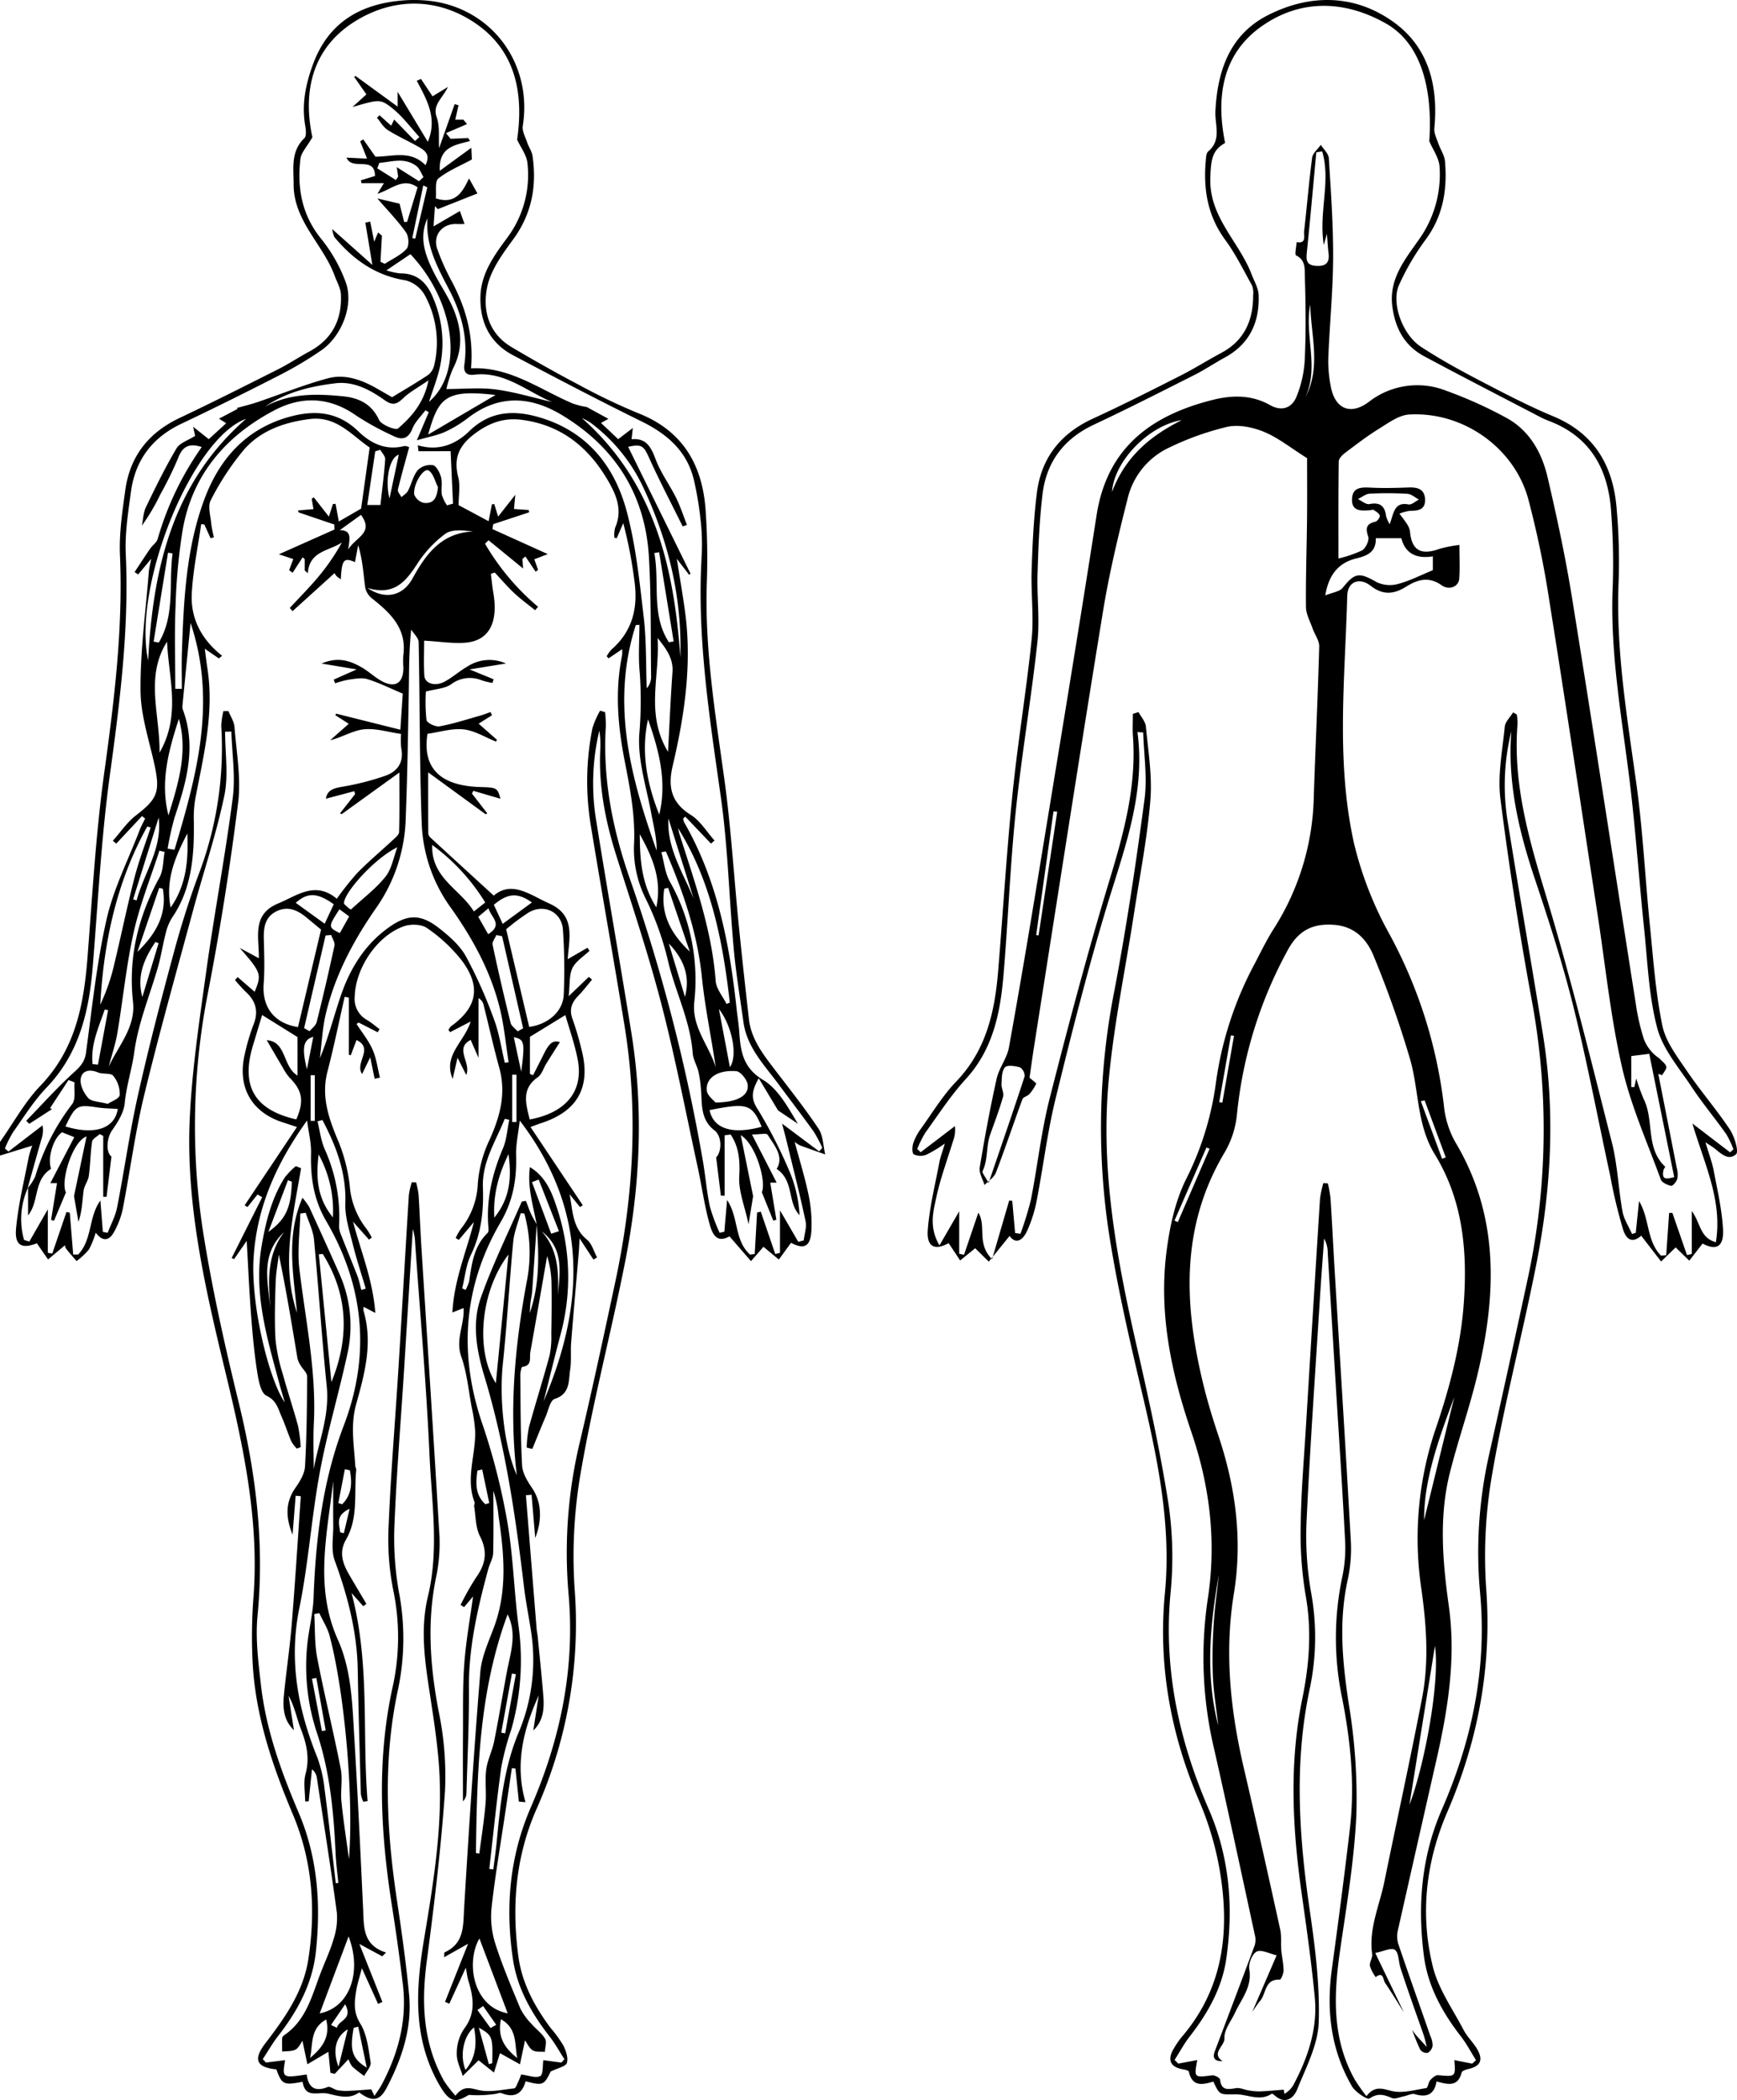 <?xml version="1.0" encoding="UTF-8"?>
<svg xmlns="http://www.w3.org/2000/svg" width="461.131" height="557.234" viewBox="0 0 461.131 557.234">
  <g id="Arteries" transform="translate(-1228 -658)">
    <g id="Group_1220" data-name="Group 1220" transform="translate(1228 658)">
      <path id="Path_927" data-name="Path 927" d="M-914.041,678.846c3.544-5.013,6.536-10.556,10.743-14.931,9.313-9.682,11.522-21.575,12.5-34.178,1.271-16.346,2.2-32.759,4.446-48.979,2.655-19.165,5-38.249,4.159-57.658-.248-5.727.628-11.548,1.422-17.266,1.238-8.916,6.166-15.186,14.35-19.067,8.826-4.185,17.551-8.585,26.276-12.98,2.8-1.409,5.414-3.168,8.177-4.65,6.094-3.269,8.754-8.47,8.425-15.2-.08-1.652-1.048-3.265-1.638-4.885-3.052-8.376-10.94-14.555-10.912-24.364.013-4.32-.808-8.668,2.854-12.186.614-.589.4-2.3.208-3.424-.959-5.657.148-10.961,2.115-16.269,3.95-10.656,11.99-15.645,22.8-16.758a36.231,36.231,0,0,1,9.744.238c15.734,2.713,25.653,17.1,23.114,32.959-.217,1.358.679,2.923,1.161,4.357.417,1.241,1.252,2.394,1.434,3.654,1.168,8.068-.236,15.456-5.23,22.22-2.8,3.8-5.843,8-6.791,12.44-1.322,6.194.333,12.395,6.484,16.036,5.913,3.5,11.905,6.881,17.988,10.075a160.832,160.832,0,0,0,15.67,7.474c11.8,4.65,17,13.736,17.828,25.751a185.612,185.612,0,0,1,.32,19.175c-.6,17.485,2.212,34.616,4.607,51.835,1.792,12.886,2.558,25.914,3.852,38.872.837,8.389,1.766,16.77,2.718,25.147.586,5.153,3.6,9.105,6.621,13.059,4.028,5.272,8.167,10.478,11.851,15.985,1.236,1.848,1.225,4.53,1.784,6.83-2.236-.793-4.478-1.569-6.7-2.393a8.614,8.614,0,0,1-1.414-.926c1.308,4.9,2.742,9.477,3.705,14.154a36.94,36.94,0,0,1,.734,9.331c-.233,4.355-1.929,5.11-5.409,3.289l-3.234,4.433-4.084-3.374-3.308,3.8-5.711-6.574c-2.348,1.282-4.06.917-5.148-2.808-1.478-5.06-2.158-10.349-3.284-15.517-3.151-14.47-5.937-29.037-9.659-43.36-3.453-13.286-7.837-26.336-11.982-39.437-2.9-9.169-4.7-18.455-4.227-28.113a23.947,23.947,0,0,0-.251-4.948,60.315,60.315,0,0,0-.758,24.311c2.992,18.7,6.294,37.347,9.294,56.044,3.229,20.127,2.3,40.23-1.6,60.134-3.636,18.572-8.487,36.918-11.727,55.549a130.151,130.151,0,0,0-1.766,31.683,120.919,120.919,0,0,1-10.173,58.555c-5.5,12.546-6.561,25.618-4.76,38.977.953,7.065,4.281,13.262,8.53,18.948a33.4,33.4,0,0,1,3.4,4.677c.7,1.4,1.357,3.3.94,4.631-.3.956-2.4,1.348-4.3,2.287-1.748,3.635-2.074,3.8-6.653,2.583-.905,3.409-3.076,4.488-6.435,3.141-.461-.185-1.125.17-1.7.233a32,32,0,0,1-6.931.241c-3.658,2.2-5.174,2.063-8-2.931-6.928-12.257-6.084-25.237-3.889-38.424,2.518-15.124,5.04-30.292,3.976-45.7-.53-7.682-1.862-15.315-2.979-22.949-1.089-7.439-1.763-14.828.029-22.273,3-12.453.978-25.033.419-37.514-.843-18.805-2.506-37.574-3.822-56.358a12.518,12.518,0,0,0-.619-3.576q-1.146,18.584-2.3,37.168c-.891,14.091-2.063,28.171-2.605,42.275a81.97,81.97,0,0,0,1.43,17.972,65.54,65.54,0,0,1-.614,25.525c-3.823,18.405-2.886,36.7-.124,55.079,1.255,8.346,2.434,16.715,3.231,25.113.835,8.809-1.885,16.936-5.917,24.65-1.869,3.576-3.8,3.918-7.334,1.289-2.6,1.829-5.141,1.053-8.21.338-2.729-.636-6.089,1.42-6.811-3.16-5.038.967-5.5.738-6.954-3.291-5.285-.536-6.266-2.588-2.912-6.949,5.2-6.759,10.087-13.72,11.4-22.317,2-13.084,1.113-25.976-4.094-38.343-5.408-12.844-9.883-25.966-10.684-40a134.33,134.33,0,0,1,.207-17.714c1.545-20.429-2.7-40.063-7.45-59.71-5.329-22.065-10.521-44.272-9.473-67.162.6-13.086,2.57-26.131,4.378-39.132,2.142-15.4,5.059-30.7,7.047-46.122.739-5.735-.2-11.685-.37-17.537l-1.666.036c0,5.667.93,11.528-.2,16.959-2.13,10.229-5.522,20.191-8.258,30.3-4.438,16.4-9.046,32.762-13.044,49.27-2.4,9.925-3.719,20.11-5.674,30.148a21.792,21.792,0,0,1-2.294,6.042c-1.187,2.2-2.905,2.842-4.881.212a22.578,22.578,0,0,1-1.806,4.47,19.5,19.5,0,0,1-3.276,3.068c-.949-1.114-1.937-2.2-2.824-3.361a1.455,1.455,0,0,1-.232-.862l-4.513,3.787-2.967-4.283c-4.042,1.552-5.959.623-5.518-4.034.6-6.308,2.137-12.528,3.336-18.774a23.7,23.7,0,0,1,.962-3.107l-8.576,2.638Zm7.443,12.123a20.176,20.176,0,0,0-1.053,13.889l1.4.422,4.9-8.552v11.529l1.182.216,3.77-11.037.885.194q.452,5.543.9,11.085l1.317.012c3.8-3.963,2.727-9.981,5.906-14.346l.655,8.325,1.277.261c.856-2.252,2.053-4.437,2.51-6.768,1.94-9.916,3.334-19.949,5.543-29.8,2.847-12.7,6.125-25.306,9.527-37.869,1.983-7.32,4.278-14.588,6.953-21.682a94.15,94.15,0,0,0,5.619-38.382,20.187,20.187,0,0,1,.575-3.938l1.327-.021c.559,1.4,1.5,2.765,1.614,4.2.511,6.713,1.784,13.567.963,20.143q-3.135,25.108-7.926,50a183.407,183.407,0,0,0-1.5,63.024c2.412,15.465,5.84,30.808,9.564,46.023,4.573,18.687,6.885,37.407,5.017,56.662-.587,6.05.212,12.3.907,18.4,1.35,11.848,5.369,22.976,10.018,33.878,5.066,11.883,5.912,24.344,4.56,36.936-.893,8.321-4.787,15.6-9.935,22.194-1.537,1.969-2.784,4.165-4.163,6.257l.854.9,5.084-.63c-.8,4.743-.772,4.764,5.728,3.8.425,3.35,2.092,4.739,5.564,3.329.645-.262,1.706.669,2.614.841a13.532,13.532,0,0,0,3.059.173c1.974-.082,3.944-.261,5.915-.4l.827,1.74c.648-.992,1.377-1.942,1.933-2.984,4.418-8.284,6.747-17.052,5.63-26.484-.836-7.067-1.833-14.118-2.939-21.148-3-19.081-4.005-38.107.062-57.217a61.179,61.179,0,0,0,.347-26.2,69.476,69.476,0,0,1-1.246-17.6c.575-13.859,1.744-27.692,2.6-41.54.95-15.3,1.81-30.6,2.756-45.9a20.165,20.165,0,0,1,.785-3.371l1.135.044a23.337,23.337,0,0,1,.657,3.238c.292,4.577.453,9.162.74,13.739,1.574,25.048,3.228,50.091,4.7,75.145a44.2,44.2,0,0,1-.628,11.882c-2.656,12.17-1.8,24.126.5,36.244a84.019,84.019,0,0,1,1.706,21.222c-1.054,15.139-2.865,30.24-4.853,45.293-1.463,11.072-.966,21.668,4.566,31.617a34.549,34.549,0,0,0,3.057,3.97c2.053-2.652,3.725-2.093,6.088-1.517,2.969.722,6.335-.1,9.512-.425.41-.043.756-1.1,1.056-1.722.341-.708.6-1.457.8-1.968,1.954.237,3.878,1.038,5.055.418.815-.429.6-2.817.825-4.214l4.777.64.824-.889c-1.3-2.012-2.46-4.135-3.928-6.016-4.746-6.085-8.559-12.695-9.718-20.361-2.092-13.842-.948-27.4,4.7-40.411,7.911-18.22,11.849-37.067,10-57.1a126.376,126.376,0,0,1,3.209-40.618c3.278-13.964,6.291-27.991,9.288-42.018,4.784-22.385,6.1-44.929,2.417-67.609-2.882-17.737-6.051-35.426-8.954-53.159a71.812,71.812,0,0,1,.424-25.926,23.235,23.235,0,0,1,2.026-4.625l1.327.395a31.742,31.742,0,0,1,.195,3.747c-.864,13.959,1.783,27.279,6.373,40.447a470.952,470.952,0,0,1,19.378,74.8c.7,4.036,1.012,8.146,1.861,12.147a48.751,48.751,0,0,0,2.605,7.021l1.248-.293.726-8.411c3.121,4.6,1.866,10.693,6.1,14.477l1.24-.157q.311-5.5.622-11.009l.99-.221,3.833,11.235,1.255-.3v-11.3l4.856,8.359,1.446-.364c.191-1.7.835-3.492.5-5.077-1.5-7.04-3.287-14.022-4.977-21.023-.333-1.377-.708-2.744-1.264-4.892l9.829,7.363.854-.93a35.217,35.217,0,0,0-2.315-4.361c-3.023-4.212-6.192-8.318-9.276-12.487-3.781-5.113-8.4-9.769-9.34-16.48-.9-6.439-1.978-12.865-2.572-19.334-1.235-13.447-1.54-27.012-3.429-40.358-3.013-21.288-6.4-42.482-5.092-64.1a57.877,57.877,0,0,0-.286-9.405,90.854,90.854,0,0,0-1.695-10.334c-1.742-7.845-7.037-12.5-14.028-15.93-11.466-5.632-22.785-11.569-34.08-17.539-6.161-3.256-8.815-8.747-8.651-15.572.148-6.155,3.734-11.033,7.116-15.6a27.834,27.834,0,0,0,5.376-19.716c-.183-2.167-1.792-4.214-2.747-6.316,1.727-11.966-.217-23.359-10.877-30.743-10.078-6.982-21.914-7.07-32.233-.6-11.6,7.271-13.762,19.028-11.247,30.709-1.422,2.489-2.977,4.046-3.175,5.759-.884,7.65.336,14.75,5.421,21.084a40.765,40.765,0,0,1,6.66,11.768c2.11,6.027-1.167,14.222-6.552,17.938a97.186,97.186,0,0,1-10.868,6.477c-8.692,4.454-17.44,8.808-26.264,12.994-7.739,3.67-12.253,9.655-13.389,18.041-.744,5.485-1.626,11.064-1.373,16.552.911,19.774-1.559,39.209-4.236,58.735-2.305,16.818-3.142,33.841-4.54,50.781-.981,11.886-3.6,23.013-12.255,32.044-3.4,3.544-6.042,7.821-8.908,11.851a29.952,29.952,0,0,0-2.148,4.292l.938.83,9.047-6.952a7.433,7.433,0,0,1-.362,3.907q-1.809,6.384-3.6,12.773Z" transform="translate(914.041 -375.834)"></path>
      <path id="Path_928" data-name="Path 928" d="M-904.07,698.774a13.131,13.131,0,0,0,2.027-3.091,59.212,59.212,0,0,1,9.813-19.222c1.007-1.3.457-3.812.624-5.766l-1.6-.612-4.917,7.482.556.225-6.066,3.915-.8-.8c4.226-4.352,8.284-8.89,12.766-12.958,1.706-1.548,2.788-2.786,3.112-5.173,1.6-11.816,2.82-23.744,5.456-35.342,1.846-8.118,5.748-15.772,8.758-23.623.409-1.066.978-2.071,1.474-3.105l-.83-.661-6.828,7.308-.916-.753c2.029-2.271,3.771-4.917,6.145-6.74,5.522-4.242,6.433-6.151,5.032-12.86s-3.759-13.415-3.823-20.141c-.1-10.54,1.372-21.095,2.2-31.641.064-.822.293-1.63.633-3.453l-3.46,4.162-.948-.629c1.377-2.08,2.73-4.177,4.144-6.231.607-.881,1.679-1.571,1.97-2.521a80.876,80.876,0,0,1,11.712-24.424c-3.346-1.1-5.113-.184-6.287,2.964a96.826,96.826,0,0,1-4.722,9.63,54.58,54.58,0,0,1-4.891,8.282c.343-1.651.376-3.45,1.086-4.925,2.54-5.278,5.126-10.554,8.107-15.586.878-1.482,3.123-2.152,4.948-3.326l-.527-2.427,4.148,3.3,4.628-4.228-1.914-1.211,4.949-2.6-.21-.23c1.817-.513,3.661-.948,5.447-1.553,6.25-2.116,12.389-4.628,18.746-6.332,4.6-1.232,9.059.453,13.147,2.8l3.873,2.224c3.3-2.011,6.5-3.865,9.575-5.917a4.489,4.489,0,0,0,1.6-2.536,26.177,26.177,0,0,0-2.483-18.6,8.239,8.239,0,0,0-5.1-3.96c-7.984-1.256-13.92-5.514-18.917-11.487a9.68,9.68,0,0,1-.58-2.12l10.672,9.508c-.714-4.3-1.288-7.758-1.863-11.216l1.3-.267,1.042,5.342,1.043-2.467,1.018.859q-.192,3.46-.383,6.921l1.139.546c1.975-1.287,4.261-2.294,5.79-3.985.728-.8.582-3.315-.154-4.355-2.171-3.07-4.833-5.792-7.612-9.006l5.9,1.387c.295,1.169.763,3.023,1.23,4.877l.773-.064c.921-3.029,1.841-6.056,2.782-9.15-3.823-2.727-6.767.46-10.657,1.721l1.715-2.83h-5.952l-.148-.763,3.739-1.144c-.08-5.517-6.047-1.235-7.577-4.874l5.472.27-1.835-4.591.819-.514,3.227,4.583c4.425.039,9.291-1.863,13.288,2.26,1.506-2.989-.359-4.04-2.134-5.034-2.623-1.47-5.388-2.71-7.916-4.324-1.16-.741-1.9-2.14-2.829-3.239l.7-.645,3.079,2.772.788-1.645,5.55,5.7,1.143-1.071c-2.336-2.537-4.412-5.4-7.072-7.528-3.343-2.679-3.633-2.428-10.68-.424l3.692-3.343-3.26-4.673.393-.205,11.164,8.12v-3.92l8.009,13.265c2.634-6.323-.306-11.229-2.933-16.2l1.115-.493,3.072,4.617,4.1-2.5c-1.578,3.207-4.154,4.772-3,8.03.875,2.467.468,5.388.638,8.226l4.13-11.676,1.03.275-.866,3.849h2.158l.964,1.161L-793,418.826l1.229,1.5,4.661-.206.493.8c-3.9,1.059-8.378,1.524-8.024,7.892l8.373-6.1.143,3.113c-3.055,1.654-6.291,2.965-8.907,5.052-.968.772-.477,3.372-.664,5.261,5.213,1.7,7.109-1.7,8.812-5.3l2.24,3.991-10.523,4.167-.755-.8c-.113,1.627-.226,3.254-.373,5.37l6.99-4.072c.379,1.056.753,2.1,1.238,3.449-.736,0-1.37.03-2,0-3.81-.215-6.482,2.868-5.27,6.554a59.989,59.989,0,0,0,4,8.883c4.005,7.679,5.645,14.8,4.992,22.855,10.207-.5,18.145,5.545,26.907,9.3a20.843,20.843,0,0,0,3.828.971l5.74,3.136-1.969,1.08,4.55,4.312,3.891-2.967c-.138,1.266-.222,2.045-.325,2.987,3.969-.378,5.19,2.152,6.416,5.4,1.335,3.542,3.685,6.689,5.387,10.11,1.148,2.308,1.939,4.792,2.889,7.2l-1.122.431c-2.981-6.03-6.112-11.991-8.88-18.117-1.49-3.3-1.975-3.812-5.609-3.015l16.566,33.659-.371.3-3.274-4.257c.8,5.118,1.556,9.462,2.161,13.826,1.932,13.94-.074,27.6-3.255,41.123-1.309,5.564-.421,9.76,4.807,13.016,2.531,1.577,4.23,4.491,6.306,6.8l-.942.815-6.817-7.143-.568.487a3.487,3.487,0,0,0,.227.949c8.8,15.3,12.08,32.153,13.941,49.408.233,2.16.59,4.309.738,6.473.348,5.075,1.038,9.368,6.333,12.556,4.026,2.424,6.59,7.277,9.223,11.616l-5.284-3.556-5.122-8.531c-1.9,3.48-2.139,5.324-.291,8.2a123.57,123.57,0,0,1,8.912,17.626,35.1,35.1,0,0,1,2.224,10.493c-3.3-3.309-1.372-9.116-6.094-12.259,2.019-3.22-.523-6.132-2.383-9.062-.313-.493-2.071-.07-4.163-.07l6.555,12.781h-1.7c.554,3.341,1.09,6.583,1.628,9.825l-.819.267-3.047-7.558c1.242-2.659-1.481-12.622-5.6-15.143,1.155,5.685,2.2,10.819,3.289,16.192-.311,1.913-.7,4.288-1.208,7.447-1.014-4.77-2.689-8.778-2.473-12.681.238-4.273-.085-7.826-2.287-11.121l-1.6.21v16.033l-.992-.014c-.4-3.273-.809-6.546-1.256-10.167,1.473-1.425,1.661-5.542-.443-7.158-4-3.073-3.189-7.469-3.646-11.555a30.512,30.512,0,0,0-.625-4.106c-.414-1.631-1.388-3.183-1.506-4.814-.614-8.424-4.435-15.951-6.436-23.972a77.319,77.319,0,0,0-6.122-17.192,29.415,29.415,0,0,1-3.018-14.306c.359-7.6-1.061-14.8-2.482-22.081-1.819-9.317-2.621-18.634-.69-28.034a9.771,9.771,0,0,0,.011-1.629l-3.584,2.426-.52-.524a8.819,8.819,0,0,1,1.243-1.774c5.776-5.017,7.171-11.424,6.064-18.671a115.868,115.868,0,0,0-2.905-14.9l-1.74,4.02-.619-.18a8.041,8.041,0,0,1,.2-2.621c1.908-4.354.576-8.152-1.595-11.986-5.177-9.143-12.483-15.246-23.165-16.643-4.479-.586-8.246.6-12.1,3.377-4.432,3.2-6.143,6.525-4.787,11.829.577,2.257.1,4.784.1,7.432l7.96,4.265c.334-1.7.607-3.1.88-4.495l.621-.057,1.03,3.327,4.556-5.8c-.167,1.823-.249,2.731-.346,3.781l3.933.272.072.615-9.518,3.131-.214,1.309,14.693,6.64-3.571,1.374,1,2.817-.649.487-2.712-4.049-.8.656.178,2.536-9.176-7.5-.924.93a64.051,64.051,0,0,0,14.087,16.744l-.8.893c-1.852-1.5-3.794-2.908-5.531-4.534-1.831-1.714-3.466-3.639-5.186-5.471l-1.02.359c.211,1.654.359,3.319.644,4.96,1.386,7.987-1.143,12.808-7.423,13.309-3.319.265-6.7-.3-10.937-.54,0,2.9-.138,6.087.049,9.259.126,2.147,2.9,2.989,5.474,1.57,2.1-1.156,3.92-2.8,6-3.993a10.722,10.722,0,0,1,10.2-.778l-9.677,1.571,6.4,2.615-.325.988a27.308,27.308,0,0,1-2.77-.681,8.215,8.215,0,0,0-8.152,1c-1.707,1.2-4.206,1.266-6.739,1.947a44.932,44.932,0,0,0,.168,7.573c.127.765,2.4,1.858,3.478,1.66,3.646-.669,7.2-1.837,10.784-2.843.931-.262,1.832-.628,2.747-.947l.365.857-3.536,2.223,4.878,4.3-.281.454c-2.861-1.137-5.654-2.915-8.6-3.233-3.111-.335-6.373.724-9.583,1.175-1.4,9.075,3.354,13.841,14.164,14.126,4.243.112,4.441.243,5.206,3.1l-7.189-2.1-.372.727,4.069,5.246-.425.251-15.261-11.121c0,5.913-.015,11.105.032,16.3a1.921,1.921,0,0,0,.7,1.124c5.442,5.008,10.9,10,16.673,15.278,4.831-4.08,9.615-.2,14.755,2.1,7.034,3.148,5.277,9.083,4.875,14.772l5.237-3.027.564.788c-1.561,1.506-3.638,2.757-4.538,4.588s-.639,4.257-1.006,7.47l5.365-5.133.846.744c-1.219,1.44-2.363,2.954-3.675,4.3-1.753,1.8-2.446,3.665-1.49,6.19a79.909,79.909,0,0,1,2.348,7.974q3.915,14.874-10.648,19.591c-.685.222-1.356.488-2.877,1.04l13.888,20.774-.751.478-2.752-3.415c.838,4.336.72,8.894,4.611,12.063,1.307,1.064,1.811,3.114,2.683,4.714l-.962.566-3.686-5.614c-.1,1.829-.133,2.695-.205,3.556-.68,8.023-1.4,16.043-2.032,24.07-.189,2.392.105,4.841-.263,7.195-.464,2.958.07,6.418-4.129,7.779-1.175.38-1.665,3.022-2.371,4.669-1.224,2.848-2.371,5.729-3.55,8.6l-1.485-.373a32.565,32.565,0,0,1,.58-5.346c1.755-6.39,3.768-12.71,5.495-19.107a23.631,23.631,0,0,0,.453-5.695c.076-4.452.133-8.907.049-13.357a25.207,25.207,0,0,0-1.156-7.294c-1.482,8.5-2.943,17.005-4.465,25.5-.262,1.457.558,3.564-2.107,3.873-.277.033-.558,1.509-.549,2.312.083,7.957.051,15.924.475,23.865.11,2.06,1.441,4.219,2.669,6.019,2.271,3.329,2.876,7.934.822,13.216-.368-4.323-.672-7.89-.977-11.458l-1.5.129q1.417,17.711,2.84,35.422c.058.72.231,1.43.3,2.15.508,5.234,1.065,10.464,1.483,15.706.263,3.307.036,6.554-2.661,9.136q.722-4.656,1.443-9.312c-4.077,9-6.423,18.266-3.513,28.338l-1.765-.155q-.45-4.374-.9-8.748l-.961-.136q-.865,5.843-1.729,11.685c-1.24,8.337-2.68,16.651-3.62,25.021a23.768,23.768,0,0,0,.854,9.55c1.882,5.966,4.349,11.757,6.754,17.544a16.475,16.475,0,0,0,2.913,4.025c1.167,1.37,2.745,2.458,3.641,3.967.508.858.008,2.313-.038,3.5-1.1-.108-2.41.115-3.247-.412-.943-.593-1.46-1.861-2.029-2.65-.52,2.46-.934,4.414-1.348,6.369l-5.31-2.961-1.58,5.152-4.066-3.242c.087-.067-.085.038-.225.175q-2.013,1.982-4.016,3.973c-.57-1.971-1.635-3.957-1.579-5.911a11.7,11.7,0,0,1,1.874-6.506c3.254-4.216,2.572-8.449,1.193-12.921-.28-.907-.37-1.873-.659-3.407-1.611,3.518-3,6.545-4.387,9.573l-1.135-.5,6.113-15.412-6.358,3.574c.07-.878.019-1.246.115-1.288,5.346-2.41,4.922-7.167,5.209-11.91,1.261-20.831,2.593-41.661,4.288-62.46.333-4.092,2.224-8.1,3.678-12.05,3.565-9.669,2.623-19.464,1.169-29.309a31.279,31.279,0,0,0-1.381-6.74c0,5.512.089,11.026-.062,16.534-.038,1.4-.893,2.763-1.277,4.169-2.825,10.375-5.243,20.782-5.157,31.671.074,9.285-.394,18.576-.654,27.863a3.191,3.191,0,0,1-.926,2.155c0-5.995-.036-11.989.009-17.984.046-6.156-.111-12.334.342-18.463.449-6.078,1.549-12.108,2.332-17.922l-2.383,2.833-.926-.59a71.708,71.708,0,0,1,4.093-7.248c2.555-3.55,3.158-6.877,1.042-11-1.182-2.3-1.09-5.255-1.538-7.921-.057-.338.236-.767.122-1.059-2.447-6.319.329-12.579.149-18.862a41.863,41.863,0,0,0-.931-6.4c-.838-4.5-1.256-9.156-2.765-13.423-1.6-4.533.91-8.543.617-12.863l-2.961,1.182c.453-8.712,3.729-16.147,5.7-24l-4,4.749-.83-.525a16.49,16.49,0,0,1,1.317-2.321,20.673,20.673,0,0,0,4.566-12.244,32.849,32.849,0,0,1,3.065-11.389c2.826-6.23,4.508-12.381,2.622-19.213-1.538-5.571-2.789-11.221-4.2-16.827a2.646,2.646,0,0,0-1.312-1.638V664.2l-2.08-4.768c-4.4,2.331.176,5.877-1.169,9.315l-2.323-4.58c-.506,2.211-.895,3.909-1.283,5.606-2.675-6.211,3.117-9.825,4.777-15.218l-5.457,2.828-.44-.583a3.563,3.563,0,0,1,.664-.965c6.983-5.032,8.089-10.543,2.8-17.561a41.479,41.479,0,0,0-9.156-8.514c-1.455-1.033-4.286-1.119-6.093-.492-7.2,2.5-12.9,11.181-13.1,18.641a6.373,6.373,0,0,0,3.31,6.267c1.156.7,2.19,1.6,3.279,2.4l-.493.832-5.054-2.576-.56.38c1.448,2.254,3.192,4.378,4.258,6.8,1.018,2.314,1.329,4.94,1.951,7.428l-1.408.31c-.344-1.68-.688-3.36-1.168-5.7-.832,1.715-1.412,2.91-2.153,4.434-2.073-2.982,3.236-6.769-1.485-9.013l-1.523,4.041-.509-.136V648.213l-1.119-.212c-1.5,6.613-2.854,13.268-4.561,19.829-1.628,6.257.116,11.8,2.463,17.5A44.3,44.3,0,0,1-818.55,698.1a21.1,21.1,0,0,0,4.5,11.527,22.263,22.263,0,0,1,1.354,2.238l-.733.578-4.242-4.768c2.053,7.84,5.243,15.33,5.91,24.207l-3.09-1.616a3.43,3.43,0,0,0-.033,1.063c2.523,8.506.293,16.722-1.96,24.776-1.558,5.572-.555,10.92-.232,16.376.022.355.284.713.25,1.051-.622,6.213.625,12.731-2.714,18.508-1.905,3.3-.926,6.208.738,9.115,1.522,2.659,3.113,5.278,4.673,7.915l-.825.64-3.118-3.512c4.965,18.693,2.774,37.056,4.259,55.221l-1.132.172a7.823,7.823,0,0,1-.646-2.048c-.313-10.978-.641-21.957-.832-32.938-.175-10.09-2.658-19.615-6.122-29.035-1.011-2.75-.351-6.13-.384-9.222-.042-3.947-.01-7.894-.007-11.842-1.591,14.06-5.031,28.1,1.235,42.073,3.565,7.954,3.813,16.659,4.324,25.2.922,15.421,1.669,30.853,2.379,46.286.218,4.741-.12,9.588,6.093,11.535l-1.017,1-6.069-3.276,6.121,15.395-1.154.512c-1.379-3.035-2.758-6.071-4.3-9.472-.6,2.333-1.24,4.213-1.537,6.146-.448,2.907-.739,5.549,1.108,8.539,1.795,2.9,2.185,6.764,2.75,10.275.177,1.094-1.087,2.42-1.692,3.639a36.767,36.767,0,0,1-3.167-2.476,7.077,7.077,0,0,1-1.023-1.982l-3.65,3.9-1.141-.29-.538-5.56-5.582,3.293-1.3-6.212c-.513.685-.989,1.874-1.85,2.32-1,.518-2.342.385-3.535.533-.013-1.195-.07-2.392-.008-3.584.016-.294.367-.644.652-.84,5.689-3.931,7.226-10.277,9.478-16.214,1.154-3.043,2.581-6,3.492-9.112a17.768,17.768,0,0,0,.9-7.081c-1.6-11.94-3.491-23.843-5.3-35.755a3.493,3.493,0,0,0-1.312-2.322q-.435,4.266-.87,8.531h-.938c0-2.445-.505-5.024.109-7.3,1.143-4.242.278-7.985-1.239-11.892-1.116-2.875-1.64-5.98-3.273-8.831l1.432,9.113c-2.754-2.61-3-5.935-2.663-9.323.626-6.313,1.571-12.6,2.085-18.92.917-11.268,1.611-22.555,2.4-33.835l-1.372-.13-.817,10.337c-1.746-4.325-2.064-8.426.759-12.435,1.187-1.685,2.438-3.743,2.548-5.695.447-7.942.527-15.907.556-23.865,0-.965-1.15-1.918-1.717-2.907a5.979,5.979,0,0,1-.843-1.862c-1.52-9.112-3-18.231-4.955-27.552-.295,2.467-.77,4.928-.845,7.4-.154,5.044-.331,10.109-.031,15.138a45.709,45.709,0,0,0,1.928,9.146c1.271,4.651,2.825,9.224,4.081,13.878a37.377,37.377,0,0,1,.669,5.506l-1.02.413a9.5,9.5,0,0,1-1.456-1.9c-.946-2.216-1.666-4.53-2.646-6.728-.91-2.04-1.288-4.149-3.965-5.422-1.527-.726-2.121-4.144-2.478-6.451-.77-4.975-1.227-10.006-1.608-15.03-.482-6.346-.76-12.708-1.157-19.6l-3.352,4.849-.638-.3q4.048-8.061,8.1-16.123l-1.233-.742-2.669,3.346-.748-.472,13.876-20.765c-1.616-.534-2.606-.876-3.607-1.19-8.4-2.634-12.262-9.341-10.266-18.021a54.752,54.752,0,0,1,2.35-7.971c1.4-3.518.608-6.274-2.1-8.73a41.312,41.312,0,0,1-2.812-3.089l.7-.784,4.511,3.907c1.921-4.66,1.751-5.1-3.965-11.649l5.073,2.737c.12-5.446-2-11.594,5.151-14.541,5.059-2.087,9.77-6.032,15.557-1.253a80.117,80.117,0,0,1,5.459-6.866c3.027-3.077,6.356-5.856,9.52-8.8.627-.583,1.537-1.332,1.556-2.026.133-5,.072-10.015.072-15.791l-15.3,11.029-.475-.17,4.019-5.136-.216-.773-7.536,2c.335-2.266,2.036-2.784,4.385-3.182a69.408,69.408,0,0,0,11.4-2.91c3.231-1.137,4.972-3.572,4.217-7.32a19.049,19.049,0,0,1-.04-3.781c-3.544-.5-6.8-1.554-9.912-1.216-2.937.32-5.714,2.108-8.923,2.9l4.936-4.367-3.545-2.281.185-.417,17.065,4.269c.28-4.222.483-7.291.635-9.581-3.424-1.44-6.327-2.9-9.388-3.846-1.5-.462-3.308-.072-4.951.136a25.875,25.875,0,0,0-3.609.972l-.388-.974,6.108-2.708-9.333-1.564c4.5-1.906,7.691-.688,10.735,1.064,1.765,1.017,3.276,2.475,5.043,3.487,3.673,2.1,5.95.745,5.953-3.423a24.091,24.091,0,0,1-.024-3.257c1.008-7.251-3.519-11.347-8.482-15.291a4.862,4.862,0,0,1-1.646-2.886c-.477-3.629-.685-7.293-1.855-11.106-.283,1.51-.566,3.019-.846,4.51-2.93-1.31-3.505-.671-3.755,4.555a9.678,9.678,0,0,1-1.122-.827,4.5,4.5,0,0,1-.543-.819l-11.156,10.1-.737-.847c2.563-2.771,5.241-5.448,7.657-8.343a58.424,58.424,0,0,0,6.184-9.039c-3.436,2.307-8.647,2.226-9.041,8.176l-.83-.754v-2.989l-.549-.5-2.657,4.105-.937-.673,1.106-2.964-3.828-1.262,14.773-6.583-.059-1.325-9.492-3.219-.122-.509,4.089-.349-.465-2.748.541-.388,4.018,5.125,1.072-3.357.7-.031.863,4.682,5.919-3.42c.785-5.616,1.516-10.851,2.267-16.219-4.837-3.279-8.828-8.452-15.955-7.543-6.7.854-12.9,3.021-17.354,8.051a70.779,70.779,0,0,0-8.865,13.47c-.864,1.6-.054,4.148.121,6.252a31.021,31.021,0,0,0,.708,3.589l-.879.264-1.66-3.654-.84-.094c-.872,6.153-2.189,12.284-2.5,18.466-.33,6.6,2.616,12.2,8.057,16.458l-.864.711-3.74-2.576c.274,2.039.472,3.71.726,5.374,1.812,11.866-1.118,23.272-3.3,34.761a30.687,30.687,0,0,0-.32,5.986c.09,8.909-.545,17.618-5.827,25.311a13.717,13.717,0,0,0-1.695,4.28c-.732,2.8-1.15,5.678-1.931,8.459-2.139,7.611-5.277,14.866-6.372,22.878-.612,4.482-2.089,8.909-2.534,13.561-.238,2.478-1.815,5.006-3.321,7.134s-1.725,5.87-.2,7.007c-.456,3.735-.88,7.213-1.3,10.691l-.884-.012V684.91l-.929-.488c-.7.665-1.909,1.254-2.024,2.009-.458,3-.459,6.063-.872,9.07-.186,1.353-1.2,2.594-1.384,3.947-.357,2.695-.393,5.432-1.372,8.26-.41-2.374-.819-4.746-1.178-6.825l3.332-15.84c-3.839,1.4-6.972,12.084-5.473,14.863l-3.155,7.495-.791-.186c.517-3.2,1.033-6.408,1.575-9.77h-1.769l6.353-12.2-3.247-1.3c-2.488,1.774-3.887,7.087-2.9,9.692-4.726,2.947-3.125,8.679-6.118,12.366q0-3.679,0-7.361Zm135.163,9.653c-.4,5.956-.8,11.913-1.226,17.868-.069.952-.323,1.89-.433,2.841-.107.924-.137,1.858-.2,2.787,2.7-7.7,2.456-15.583,1.85-23.488-.918-5.012-2.542-9.954-1.794-15.241,4.06,2.463,5.687,6.358,6.99,10.285a58.092,58.092,0,0,1,1.216,33.84c-1.585,5.98-3.046,11.993-4.563,17.992,10.956-25.623,11.969-50.516-6.343-74.462-.385,3.407-1.063,6.343-.975,9.255.188,6.287-.8,12.021-4.08,17.645-9.938,17.041-11.262,34.931-4.849,53.669a171.3,171.3,0,0,1,6.585,25.84c1.572,8.973,1.777,18.177,2.93,27.236a67.14,67.14,0,0,1-1.869,27.953,70.441,70.441,0,0,0-2.671,10.134c-1.239,8.919-2.129,17.886-3.157,26.833l1.069.132c.306-2.491.67-4.977.911-7.474.938-9.722,1.877-19.35,5.7-28.6a49.537,49.537,0,0,0,3.659-25.187c-.562-4.545-1.574-9.036-2.114-13.583-2.25-18.938-5-37.757-10.557-56.091-2.036-6.717-3.323-13.937-.942-20.7,3.062-8.7,7.176-17.026,10.863-25.5.055-.127.431-.114,1.132-.275.427,1.106.826,2.3,1.346,3.438C-769.983,706.545-769.4,707.455-768.907,708.427ZM-800.3,503.232q-.091-.791-.182-1.582c5.474,1.642,10.04-.209,13.653-3.725,5.608-5.456,11.979-5.672,18.8-3.636,12.682,3.784,19.927,13.07,23.1,25.221,2.363,9.037,3.342,18.475,4.43,27.794.726,6.224.561,12.553.8,18.836a4.514,4.514,0,0,0,1.157-3.064c-.134-10.595.041-21.21-.581-31.778-.97-16.481-8.889-29.054-22.993-37.6-8.372-5.07-16.765-5.614-24.964.647a31.78,31.78,0,0,1-6.161,3.747c-2.051.924-4.338,1.323-7.491,2.232l3.164-7.46-.884-.493c-1.18,1.6-2.745,3.054-3.452,4.844-1.089,2.76-2.771,3.117-5.048,1.974a73.435,73.435,0,0,1-9.77-5.343c-7.074-5.03-14.48-5.347-21.85-1.464-12.806,6.748-21.664,16.936-24.291,31.5a153.41,153.41,0,0,0-1.926,20.5c-.318,7.285-.071,14.594-.071,21.893h1.74c0-3.21-.093-6.422.016-9.628.464-13.758,1.087-27.534,5.942-40.612,3.982-10.726,11.008-18.664,22.4-21.879,6.728-1.9,12.976-1.553,18.467,3.777,3.233,3.139,7.275,5.21,12.2,3.925a2.186,2.186,0,0,1,1.321.337c-1.068,3.922-2.122,7.553-2.99,11.23-.132.559.607,1.324.943,1.995.6-.559,1.395-1.014,1.748-1.7.926-1.8,1.346-3.954,2.58-5.468a4.767,4.767,0,0,1,4.01-1.327c.949.217,1.853,1.987,2.178,3.225.385,1.472-.035,3.14.213,4.672a10.273,10.273,0,0,0,1.375,2.766l1.583-.448c-.209-4.586-.418-9.17-.634-13.915Zm-21.957,379.961.677-.069c-.247-2.611-.6-5.218-.722-7.835-.49-10.748-1.465-21.373-4.866-31.714a56.037,56.037,0,0,1-2.584-24.3c.471-3.948,1.45-7.865,1.6-11.817.575-15.6,2.37-30.908,8.006-45.652,7.168-18.751,5.457-37.012-4.638-54.274-3.36-5.745-4.2-11.627-4.036-18.014.072-2.782-.652-5.585-1.057-8.7-8.107,11.311-13.349,22.963-14.193,36.426-.793,12.644,4.162,32.594,8.283,38.387-.593-2.029-1.019-3.381-1.385-4.751-3.231-12.1-6.986-24.075-4.741-36.941,1.113-6.378,2.633-12.5,6.117-18a19.877,19.877,0,0,1,2.942-3.016l1.388.567c-2.134,12.762-5.362,25.513-1.088,38.344-.836-9.98-3.063-20.052,1.455-30.505a18.965,18.965,0,0,1,1.772,2.4c2.708,5.919,5.409,11.84,8.045,17.791a33.854,33.854,0,0,1,2.1,21.262c-2.266,10.476-5.346,20.789-7.3,31.316-2.216,11.962-3.019,24.2-5.444,36.107-2.826,13.883-.4,26.774,4.741,39.557a34.866,34.866,0,0,1,1.949,8.414C-824.133,866.5-823.231,874.854-822.253,883.193Zm44.872-217.69,1.015-.146c-.748-4.739-1.172-9.557-2.31-14.2-2.412-9.852-7.219-18.64-13.07-26.847a40.6,40.6,0,0,1-7.685-22.266c-.6-16.033-.485-32.093-.816-48.139-.024-1.13-1.294-2.234-1.984-3.349-.627,6.028-.545,11.449-.644,16.866-.2,10.982-.358,21.968-.8,32.942a43.474,43.474,0,0,1-7.643,23.751c-6.077,8.657-11.029,17.889-13.536,28.218-.945,3.891-1.106,7.973-1.625,11.969,2.323-5.546,3.716-11.248,5.621-16.773,2.438-7.074,6.287-13.317,12.486-17.8,5.06-3.664,8.594-3.807,13.487.014,2.719,2.123,5.543,4.578,7.181,7.518a123.5,123.5,0,0,1,7.467,16.75C-778.859,657.678-778.3,661.66-777.381,665.5Zm-54.9-9.463c2.072-8.758,4.082-17.26,6.119-25.872-1.253-1.041-2.543-2.116-3.838-3.186-2.358-1.947-4.92-3.16-7.955-1.688-3.085,1.5-3.475,4.292-3.4,7.351.093,3.961.264,7.945-.037,11.884C-841.866,650.743-838.618,655.033-832.278,656.04Zm61.37-.057c4.932-.63,8.972-4.024,9.178-8.533a151.711,151.711,0,0,0-.216-17.257c-.322-4.686-4.936-6.953-9.035-4.6a57.623,57.623,0,0,0-6.032,4.488C-774.932,638.91-772.951,647.316-770.908,655.984Zm-61.819,24.55c2.121-4.913,1.618-7.633-1.762-11.047a13.689,13.689,0,0,1-1.81-2.681c-1.417-2.373-2.8-4.767-4.278-7.3,5.3.366,4.182,7.026,8.174,9.4V658.685l-9.4-5.856c-.8,2.671-1.635,5.437-2.464,8.2C-847.478,671.735-843.816,678.021-832.727,680.534Zm61.962.018c9.675-1.8,14.317-7.513,12.76-15.806-.772-4.107-2.214-8.088-3.289-11.9l-9.414,5.777v9.85l.838.328c.982-1.932,1.973-3.858,2.942-5.8,1.453-2.9,2.462-3.5,4.173-2.973-1.155,1.822-2.392,3.749-3.6,5.693-.758,1.218-1.19,2.87-2.263,3.62C-772.991,672.4-771.831,676.279-770.764,680.552Zm-1.437,24.937-.96-.062c-.681,2.511-1.735,4.986-1.978,7.539-1.03,10.8-1.619,21.637-2.755,32.42-.968,9.19.283,21.857,3.7,29.544-2.1-17.624-.472-34.481,2.63-51.273A39.277,39.277,0,0,0-772.2,705.488Zm-55.9,67.932c1.1-6.828,4.278-14.032,3.451-22.092-1.328-12.95-2.142-25.952-3.381-38.912-.23-2.413-1.439-4.733-2.2-7.1l-1.434.194c-.119,4.895-.814,9.859-.246,14.672,1.611,13.642,4.546,27.138,3.839,41.008C-828.291,765.5-828.106,769.82-828.106,773.421Zm1.47,38.1-1.321.277c.23,3.865.043,7.811.769,11.582,1.9,9.854,4.323,19.606,6.251,29.454.549,2.805-.1,5.825.186,8.707.511,5.1,1.319,10.178,2,15.264,1.307-16.953-1.216-44.438-5.125-59.2C-824.433,815.477-825.7,813.541-826.636,811.518Zm41.593,63.7.9.117c.566-4.4,1.267-8.792,1.65-13.21.262-3.01-.2-6.1.18-9.08.325-2.539,1.592-4.943,2.1-7.476,1.23-6.125,2.235-12.3,3.382-18.437.94-5.041,2.789-10.029.2-15.266C-784.252,832.363-784.767,853.774-785.043,875.217Zm-81.851-266.536,1.826.31c5.825-19.54,11.313-39.108,4.272-60.189-.764,7.7-1.483,14.91-2.182,22.125a2.546,2.546,0,0,0,.2,1.06c3.558,9.813.857,19.1-2.261,28.395A78.539,78.539,0,0,0-866.894,608.681Zm125.248-59.4-.962.083c-6.656,20.721-1.4,40.387,5.541,59.851.053-3.3-.8-6.451-1.387-9.656-1.281-7.04-3.664-14.182-3.232-21.135a103.843,103.843,0,0,0,.118-16.586C-741.968,557.686-741.646,553.467-741.646,549.279Zm-99.391-57.872c6.535-3.593,13.5-3.455,20.5-2.78,4.249.41,7.732,1.9,9.765,6.279.624,1.342,4.425,2.829,5.057,2.279,3.641-3.166,6.894-6.847,8.068-12.767-2.725,1.887-5,3.092-6.781,4.8-1.709,1.64-2.817,1.909-4.878.444-3.862-2.746-8.182-5.064-13.086-4.461C-828.973,486.013-835.43,487.544-841.038,491.407ZM-797.9,441.4c-2.358,5.164-.605,9.843,1.671,14.395,1.5,3.008,3.459,5.8,4.838,8.859,2.467,5.467,3.191,11.032.231,16.685a30.751,30.751,0,0,0-1.73,5.388c4.588,0,8.911-.439,13.1.114,5.034.664,9.956,2.174,14.927,3.318-6.751-2.839-12.613-8.186-20.633-7.233-1.945.231-2.926-.519-2.614-2.708,1.024-7.206-.887-13.868-4.2-20.152C-795.4,454.194-798.488,448.377-797.9,441.4Zm21.491,274.984c-7.514,9.846-8.817,25.618-3.352,34.143C-778.612,738.807-777.512,727.594-776.411,716.381Zm-49.311-.157-1.028.112q1.668,16.946,3.336,33.893C-818.569,738.383-818.964,727.016-825.721,716.224ZM-871.4,603.072l-.893-.267c-8.164,14.664-11.567,30.64-12.49,47.3a52.927,52.927,0,0,0,3.767-10.953c1.826-7.579,3.383-15.225,5.326-22.771C-874.526,611.875-872.844,607.5-871.4,603.072Zm140.019.193c.1.454.172.919.312,1.362,4.062,12.854,8.662,25.557,9.673,39.193.155,2.088,1.883,4.059,2.884,6.084l.871-.388C-719.513,633.341-722.526,617.487-731.377,603.265Zm-151.173,63.3c2.6-5.609,7.208-10.527,6.471-17.2-1.308-11.832,1.379-22.709,7.04-33.069,1.048-1.919.927-4.475,1.346-6.738l-1.378-.34c-2.321,7.2-5.178,14.284-6.826,21.637-1.971,8.8-2.83,17.84-4.337,26.748C-880.747,660.637-881.763,663.584-882.55,666.57Zm147.929-57.135-1.193.188c.7,2.579.951,5.406,2.192,7.694a53.328,53.328,0,0,1,6.553,32.015c-.742,6.719,3.915,11.557,5.686,17.362-1.177-7.994-2.85-15.861-3.665-23.816C-726.255,631.1-730.01,620.169-734.621,609.435Zm-74.188-154.189a18.781,18.781,0,0,0,3.633.8c4.693-.041,7.24,2.637,8.836,6.663a30.292,30.292,0,0,1,1.61,18.742c-.685,2.8-1.747,5.512-2.771,8.676,9.382-8.062,6.872-26.686-4.931-39.177ZM-734.053,583c.411-7.578.69-14.356,1.182-21.117.257-3.532-1.464-5.994-3.952-9.1C-736.168,563.093-740.139,572.857-734.053,583Zm-134.986.212c5.761-10.022,2.394-19.8,1.994-29.455C-872.947,563.134-868.918,572.944-869.039,583.211Zm22.969-88.57c-14.129,4.981-30.234,44.065-26,64.13C-870.778,533.874-865.4,511.507-846.07,494.641ZM-788.7,725.364l.9.417a10.385,10.385,0,0,0,.967-2.348c.685-4.626,1.232-9.265,4.89-12.781.372-.357.212-1.355.165-2.047-.485-7.131,1.113-13.818,3.894-20.358,1-2.348,1.148-5.057,1.685-7.6l-1.19-.277c-2.371,5.914-6.052,11.409-5.808,18.179.223,6.208-.392,12.155-3.166,17.891C-787.681,719.155-787.955,722.373-788.7,725.364Zm-37.1-44.669-1.3.346c.6,2.445.893,5.024,1.871,7.308a43.622,43.622,0,0,1,3.853,20.338,5.553,5.553,0,0,0,.454,2.288c1.444,3.708,2.98,7.38,4.411,11.093.461,1.2.7,2.483,1.041,3.728l1.176-.348c-1.162-3.928-2.461-7.822-3.445-11.794-.883-3.56-2.1-7.227-1.975-10.806C-819.44,694.713-822.138,687.617-825.8,680.694Zm95.025-122.716c.463-15.7-3.065-30.571-9.675-44.771a45.476,45.476,0,0,0-14.188-17.556,16.539,16.539,0,0,0-2.281-1.216C-737.7,511.407-732.471,533.9-730.771,557.978Zm-88.086,339.368-7.664,20.4C-818.38,916.162-815.285,906.537-818.856,897.347Zm42.25,20.377-7.508-19.856C-787.811,904.254-785.777,916.076-776.606,917.724Zm-41.607-292.889c3.3-3.065,6.659-5.563,9.174-8.729,1.667-2.1,2.129-5.156,3.131-7.784-6.241,3.034-14.595,12.539-14.134,15.019.338.317.756.747,1.216,1.127A2.868,2.868,0,0,0-818.214,624.835Zm-45.687-50.58c-2.723,8.333-5.029,16.713-2.766,25.6C-864.1,591.507-861.44,583.166-863.9,574.255Zm81.33,48.722A53.855,53.855,0,0,0-796.663,607.7c-.278,8.858,7.47,11.7,11.057,17.659Zm43.212-48.6c-1.924,8.746-.262,17.112,2.981,25.278C-734.265,590.893-736.446,582.631-739.359,574.379Zm-58.374-75.565,17.886-10.5C-793.191,486.74-794.977,489.051-797.733,498.814Zm-85.057,177.6c.913-.625,3.1-1.388,3.187-2.342a7.7,7.7,0,0,0-1.714-5.1c-.7-.84-2.791-.366-4.078-.908-2.237-.943-4.256-.471-4.575,1.711-.236,1.61.832,3.8,2.014,5.1C-887.077,675.839-885.085,675.792-882.789,676.412Zm161.342-.366c5.871-.033,8.958-1.882,8.54-4.777-.2-1.356-1.906-3.456-3.055-3.542-4.956-.371-8.154,1.857-7.778,5.2C-723.588,674.274-721.912,675.452-721.447,676.047ZM-894.035,682.4c7.818,2.366,13.115.551,13.905-4.646-1.769-.122-3.554-.128-5.3-.389C-890.9,676.549-891.308,676.743-894.035,682.4Zm184.84.091c-2.557-6.056-3.8-6.433-13.832-4.424C-721.975,683.008-717.085,684.621-709.2,682.491ZM-778.1,631.922l-1.52-.317c-.359.867-1.167,1.831-1.006,2.587q2.222,10.408,4.791,20.74c.21.848,1.222,1.5,1.863,2.238l1.458-.809Q-775.312,644.142-778.1,631.922Zm-45.371-.329-1.489.128q-2.851,12.3-5.7,24.592l1.457.819c.646-.8,1.651-1.519,1.879-2.429q2.523-10.1,4.719-20.271C-822.428,633.586-823.164,632.544-823.474,631.593Zm-38.187-26.934c-3.148,6.085-5.893,12.225-4.442,19.665C-861.8,618.181-861.388,611.481-861.661,604.659Zm125.254-74.628-1.289.213c1.479,7.858-.909,16.364,3.872,23.669l1.263-.209Q-734.484,541.867-736.407,530.031Zm-134.208,23.725,1.385.232c4.384-7.388,2.576-15.735,3.651-23.635l-1.214-.2Zm133.449,70.5c1.6-7.539-1.158-13.524-4.386-19.405C-741.51,611.43-741.173,617.949-737.166,624.251Zm-76.672-84.729c4.78,3.229,9.414,2.061,11.916-2.471,3.574-6.477,7.636-12.15,16.121-12.524-2.621-.3-5.575-.668-7.359.6a30.3,30.3,0,0,0-7.467,7.99C-803.639,537.708-806.636,541.653-813.838,539.522ZM-810.4,517.5c.47-4.262.992-8.191,1.264-12.137.055-.8-.834-1.666-1.287-2.5l-1.354.39c-.695,4.67-1.389,9.339-2.119,14.247Zm-57.78,101.815-.953-.223-5.782,16.979C-870.087,631.392-866.935,626.132-868.18,619.317Zm134.15-.23-1.012.222c-1.093,6.732,1.828,12.055,6.764,16.684Zm-43.914,9.556,7.76-5.675c-3.743-2.662-6.394-2.516-10.107.62C-779.573,625.135-778.831,626.734-777.944,628.643Zm-17.185-115.89c-.785-1.519-1.21-3.59-2.456-4.4-1.263-.824-4.109,3.38-3.854,6.321a3.585,3.585,0,0,0,2.553,2.261C-796.185,517.256-795.387,515.5-795.13,512.753Zm-37.754,110.312,7.681,5.545,2.409-5.159C-827.148,620.312-829.75,620.27-832.884,623.065Zm9.862,83.462a31.072,31.072,0,0,0-3.782-16.694C-827.526,695.635-827.335,701.226-823.022,706.527Zm46.617-16.775c-2.5,5.18-4.133,10.482-3.764,16.852C-775.777,701.18-775.625,695.541-776.4,689.752Zm-29.664-261.894,5.917,3.739,1.185-1.129c-.638-1.008-1.059-2.316-1.955-2.97-3.148-2.295-6.5-1.049-9.777-.772l-.535,1.451,4.942,3.1.6-.922Zm-69.994,194.28.936.283c1.968-7.321,6.856-13.765,5.856-21.975Q-872.667,611.291-876.062,622.137Zm111,88.733,2.052-.666-5.378-13.712-1.782.685Zm-68.85-13.815-1.043-.378-5.193,13.708C-835.414,706.976-834.13,703.846-833.914,697.056Zm99.964-96.365c-.432,7.92,3.883,14.375,6.716,21.289Zm-87.24-76.517c3.358.041,2.58,2.38,2.237,5.125,2.058-3.354,6.91-4.373,3.383-9.175Zm42.79,395.136c-1.038,4.771,1.09,7.758,4.315,10.285C-774.82,926.025-773.978,921.8-778.4,919.309Zm-90.888-285.543-.852-.314c-2.905,4.351-5.027,8.932-3.468,14.6Q-871.447,640.911-869.287,633.766Zm83.73,287.705c-2.753,2.208-3.852,7.4-2.258,11.29C-784.925,929.319-784.8,925.489-785.557,921.471Zm-30.743-.19-1.2.3c-1.061,5.8-.535,8.131,3.466,10.558Q-815.166,926.711-816.3,921.281Zm-12.78,8.291c3.143-2.6,5.45-5.523,4.271-10.2C-829.172,921.781-828.277,926.047-829.08,929.573Zm111.458-262.907c2.162-3.068.53-11.011-2.921-15.427C-719.521,656.641-718.641,661.287-717.623,666.665Zm-16.222-32.811,4.287,14.167C-728.054,642.428-730,637.867-733.845,633.854Zm-152.974,32,1.422.158q1.345-7.235,2.692-14.469l-.885-.17C-885.185,656.089-887.383,660.688-886.818,665.85Zm50.852,44.569c-6.826,6.367-3.981,14.123-3.576,21.555C-840.027,724.572-841.02,717.1-835.967,710.418Zm8.144-41.614-1.1-.006v12.115l1.1,0ZM-763.3,730.68c-.4-7.006,3.029-14.71-4.306-20.475C-762.145,716.348-763.34,723.62-763.3,730.68Zm-12.114-49.456h1.133V668.67l-1.133,0Zm-46.17,101.112,1.037.306c2.605-2.606,2.655-5.739,2.025-9.012l-1.321-.267Q-820.71,777.85-821.58,782.336Zm2.507,139.654c-3.275,1.939-4.076,5.654-2.451,9.919Zm40.744-78.737,1.048.188,2.837-15.693-1.038-.186Q-776.906,835.407-778.328,843.253Zm-3.464-211.861c4.136-2.637.692-4.462.092-6.9l-2.721,2.279Zm-.746,151.244,1.036-.308q-.937-4.449-1.873-8.9l-1.269.291C-785.107,776.967-785.3,780.15-782.538,782.636Zm.925,148.589.9-.259c.169-7.078.087-7.335-3.559-9.432C-783.287,925.124-782.45,928.174-781.613,931.225Zm-39.563-300.13,2.484-4.431-2.586-1.891C-824.309,629.466-824.309,629.522-821.176,631.095Zm46.19,27.625c.688,3.2,1.33,6.193,1.973,9.181C-772.018,659.981-772.159,659.332-774.986,658.72Zm-54.924,8.54,1.688-8.636C-830.885,659.364-831.325,661.449-829.909,667.26Zm2.5,161.482-1.159.214q1.319,6.94,2.638,13.88l1.006-.186Zm21.884-324.576c-2.393.6-3.751,6.711-2.46,11.582C-807.192,511.991-806.35,508.028-805.53,504.166Zm7.57-70.961-1.065-.514q-1.458,6.984-2.918,13.967l.787.158Q-799.558,440.011-797.96,433.205Zm-25.556,487.613,1.571.759c.393-2.068,4.358-2.163,2.183-6.258Zm2.416-130.743.988.261,1.533-6.474C-822.516,785.677-821.253,788.021-821.1,790.075Zm39.932,131.56,1.506-.863-3.478-4.979-1.507,1.056Z" transform="translate(911.395 -383.499)"></path>
    </g>
    <g id="Group_1221" data-name="Group 1221" transform="translate(1470.226 658)">
      <path id="Path_929" data-name="Path 929" d="M-428.935,603.879c2.208,16.355-3.55,31.145-8.138,46.286-5.1,16.826-9.412,33.9-13.594,50.988-2.186,8.925-3.278,18.114-5.033,27.15a35.8,35.8,0,0,1-2.527,7.936c-1.146,2.519-3,3.645-4.655,1.342L-468.4,744.4l-3.608-3.559L-476,744.087l-3.06-4.6c-3.6,1.992-5.865,1.084-5.538-3.44.434-5.994,1.932-11.915,3.046-17.853.28-1.494.838-2.936,1.481-5.131A35,35,0,0,1-485,716.042a4.228,4.228,0,0,1-3.3-.108c-.5-.3-.452-2.036-.153-2.967a14.155,14.155,0,0,1,2.038-3.841c3.049-4.241,5.79-8.8,9.381-12.534,7.959-8.278,10.226-18.5,11.12-29.314,1.29-15.608,2.221-31.251,3.794-46.83,1.39-13.766,3.694-27.441,5.1-41.206.614-6-.205-12.142-.007-18.207.225-6.9.535-13.828,1.4-20.67,1.168-9.26,6.317-15.739,14.891-19.672,7.833-3.594,15.528-7.5,23.22-11.389,3.68-1.863,7.175-4.087,10.821-6.025,6.2-3.3,8.494-8.694,8.48-15.38a5.453,5.453,0,0,0-.291-2.507c-2.277-4.09-4.354-8.351-7.113-12.1-4.694-6.384-5.856-13.437-5.172-21.032.075-.838.1-1.988.621-2.428,3.663-3.083,1.755-7.054,1.934-10.707.529-10.769,3.846-20.387,14.009-25.512,11.172-5.633,22.95-5.539,33.236,1.824,9.353,6.695,11.961,16.953,10.873,28.219-.125,1.3.605,2.709,1.057,4.028.545,1.589,1.621,3.1,1.763,4.7.669,7.572-.492,14.657-5.268,21.01a65.453,65.453,0,0,0-6.9,11.8c-2.179,4.7.818,13.191,5.816,16.46,4.969,3.251,10.2,6.134,15.468,8.884,6.457,3.37,12.938,6.759,19.651,9.556,10.968,4.569,15.866,13.136,16.8,24.348A158.275,158.275,0,0,1-301.2,564.1c-.748,18.108,2.27,35.821,4.737,53.637,1.713,12.37,2.312,24.891,3.563,37.33.9,8.928,1.51,17.943,3.318,26.7.882,4.271,3.935,8.221,6.488,11.989,3.608,5.323,7.857,10.215,11.423,15.565,1.245,1.868,2.444,5.918,1.648,6.592-2.39,2.025-4.462-.813-6.522-2.138-.3-.193-.6-.389-1.6-1.045.869,2.93,1.748,5.2,2.2,7.551.978,5.106,2.155,10.228,2.464,15.392.29,4.846-1.794,5.845-5.423,3.929l-3.527,4.533-3.624-3.512-3.863,3.739-5.278-6.843c-1.932,1.7-3.724,1.619-4.78-1.537a136.587,136.587,0,0,1-3.466-14.445c-3.237-14.924-6.06-29.95-9.748-44.762-2.87-11.525-6.537-22.874-10.315-34.145-4.249-12.677-7.221-25.468-6.168-38.982a59.581,59.581,0,0,0-.883,24.483c2.992,18.706,6.277,37.365,9.284,56.069,3.258,20.271,2.237,40.5-1.7,60.543-3.605,18.343-8.372,36.469-11.589,54.871a126.874,126.874,0,0,0-1.815,31.168c1.594,20.919-2.079,40.581-10.307,59.674-5.686,13.2-7.267,27.069-3.842,40.98,1.462,5.942,5.293,11.32,8.2,16.873.948,1.809,2.539,3.273,3.574,5.047,1.717,2.946.845,4.6-2.483,5.315-.606.13-1.539.494-1.646.92-.983,3.893-3.673,3.14-6.66,2.342-.548,3.387-2.506,4.346-5.726,3.375-.869-.263-2,.39-3.024.588s-2.257.792-3.07.445c-2.094-.9-3.749-1.41-5.979.123-.579.4-3.771-1.722-4.688-3.308-5.565-9.629-6.8-20.078-5.3-31,1.7-12.392,3.326-24.8,4.781-37.22,1.371-11.7.2-23.294-2.065-34.8a78.157,78.157,0,0,1,.08-32.2,37.21,37.21,0,0,0,.709-9.784c-.768-14.68-1.75-29.349-2.649-44.023q-.98-16.012-1.945-32.027a7.808,7.808,0,0,0-.96-3.833c-.365,5.141-.766,10.279-1.088,15.423-1.229,19.644-2.612,39.282-3.542,58.94a87.141,87.141,0,0,0,1.107,19.2,66.21,66.21,0,0,1-.25,25.7c-4.213,19.608-2.933,39.1-.08,58.71,1.446,9.932,2.739,20.042,2.415,30.017-.2,6.013-3.4,12.016-5.733,17.828-.878,2.186-3.061,4.028-5.837,1.659-.274-.233-.765-.643-.883-.564-3.181,2.135-6.357.164-9.531.166-4.257,0-4.257.387-5.98-3.381-2.841.843-5.6,1.485-6.508-2.639-.075-.343-1.184-.53-1.838-.661-2.889-.577-3.829-2.28-2.456-4.937a23.843,23.843,0,0,1,2.9-4.186c9.012-10.849,11.716-23.363,10.441-37.178a81.791,81.791,0,0,0-6.326-24.909c-7.514-17.594-10.921-35.886-9.077-55.131,1.8-18.785-2.242-36.957-6.537-55.106-3.213-13.581-6.31-27.237-8.421-41.019a187.424,187.424,0,0,1,1.567-63.822c3.2-16.808,5.726-33.761,7.984-50.724.769-5.773-.188-11.775-.357-17.672Zm23.275-156.315c-3.317,1.87-3.8,4.153-3.93,9.5-.249,10.224,7.65,16.723,10.937,25.3.706,1.843,1.824,3.7,1.892,5.587.262,7.232-2.444,13.011-9.068,16.595-2.669,1.444-5.193,3.168-7.9,4.533-8.89,4.482-17.766,9-26.777,13.231-7.971,3.739-12.6,9.9-13.627,18.459-.84,6.97-1.1,14.023-1.323,21.048-.191,6.065.62,12.208-.036,18.2-1.65,15.084-4.219,30.069-5.776,45.161-1.483,14.368-2.006,28.834-3.23,43.233-.851,10.007-2.782,19.643-10,27.526-4,4.369-7.262,9.421-10.745,14.246a28.832,28.832,0,0,0-2.159,4.327l.921.859,9.084-6.931a8.309,8.309,0,0,1-.512,4.024c-1.522,4.988-3.365,9.908-4.446,14.99-.8,3.747-1.956,7.779.859,12.635l5.245-9.046v11.272l1.28.262q1.9-5.588,3.8-11.177c2.219,3.637-.566,8.137,3.649,12.356l4.538-15.562.818.08.757,8.526,1.415.209a87.156,87.156,0,0,0,2.789-9.081c1.751-8.912,2.717-18.011,4.955-26.791,4.971-19.511,10.139-38.99,15.986-58.252,3.772-12.426,7.094-24.737,6.136-37.854-.145-1.984-.02-3.987-.02-5.98l1.5-.472c.679,1.275,1.834,2.505,1.957,3.832.605,6.511,1.712,13.11,1.185,19.559-.819,10.021-2.787,19.95-4.319,29.91-2.289,14.88-5.4,29.682-6.76,44.644-2.161,23.845,2.164,47.191,7.472,70.377,3.194,13.952,6.271,27.965,8.47,42.1a97.819,97.819,0,0,1,.465,23.639c-1.819,20.057,2.285,38.889,10.2,57.12,5.534,12.747,6.584,26.069,4.626,39.636-1.115,7.729-4.888,14.414-9.665,20.554-1.522,1.957-2.71,4.174-4.052,6.273l.975.986,5.042-.951c-.865,4.721-.872,4.662,3.944,4.052.678-.085,2.059.66,2.112,1.133.335,3,2.118,2.6,4.225,2.274,1.073-.167,2.25.425,3.391.6a16.138,16.138,0,0,0,3.024.258c2.087-.085,4.168-.3,6.253-.455l.209,1.129a12.3,12.3,0,0,0,1.405-1.107,6.583,6.583,0,0,0,1.057-1.465c3.812-7.214,6.358-14.829,5.575-23.059-.873-9.181-2.169-18.326-3.467-27.46-2.459-17.3-3.375-34.541.168-51.853,1.854-9.057,2.541-18.193.847-27.509a98.4,98.4,0,0,1-1.279-18.828c.116-8.736.882-17.464,1.411-26.193q1.819-30.025,3.706-60.046a28.377,28.377,0,0,1,.885-4.166l1.2.074a33.971,33.971,0,0,1,.711,3.971c.418,6.55.734,13.107,1.129,19.659,1.426,23.653,2.927,47.3,4.244,70.959a38.962,38.962,0,0,1-.791,10.5c-2.453,11.03-1.43,21.873.243,32.913a152.134,152.134,0,0,1,2.038,29.356c-.539,12.094-2.58,24.14-4.327,36.154-1.727,11.878-2.182,23.5,3.966,34.411a52.25,52.25,0,0,0,3.028,4.275c2.2-2.806,4.12-2.015,6.673-1.379,2.842.707,6.141-.285,9.206-.76.438-.069.544-1.508,1.057-2.091.533-.607,1.41-1.388,2.071-1.331,4.683.407,4.678.47,4.341-4l4.731.944,1.007-.928c-1.324-2.109-2.485-4.345-4-6.3-4.923-6.346-8.763-13.256-9.812-21.263-1.746-13.327-.713-26.411,4.738-38.919,8.044-18.459,12.057-37.542,10.132-57.845a117.763,117.763,0,0,1,2.564-36.963q5.057-22.567,9.921-45.176a187.62,187.62,0,0,0,1.374-74.19q-4.969-26.854-8.423-53.977c-.8-6.253.522-12.8,1.142-19.185.129-1.33,1.447-2.545,2.218-3.812l.985.562a15.818,15.818,0,0,1,.189,2.51c-1.249,15.6,2.909,30.183,7.38,44.956,6.6,21.811,12.048,43.977,17.663,66.075,1.516,5.964,1.724,12.251,2.827,18.337.376,2.072,1.656,3.98,2.523,5.964l.994-.314.871-8.432c2.851,4.741,1.967,10.577,5.835,14.5l1.375-.134q.388-5.6.778-11.206l.866,0,3.869,11.18,1.274-.282v-11.4c2.385,3.211,2.123,7.107,6.4,8.264,1.789-11.077-3.008-20.592-6.23-31.494l10.009,7.66.886-.808a24.682,24.682,0,0,0-1.915-4.039c-3.027-4.254-6.383-8.284-9.26-12.633-3.318-5.013-7.581-9.926-9.058-15.511-2.242-8.477-2.554-17.482-3.472-26.285-1.459-14-2.383-28.065-4.194-42.017-2.11-16.266-4.881-32.426-4.147-48.944a181.314,181.314,0,0,0-.419-19.665c-.729-11.308-5.454-20.05-16.671-24.24a20.685,20.685,0,0,1-2.318-1.062c-10.225-5.33-20.492-10.586-30.649-16.045-5.177-2.782-7.679-7.3-8.453-13.222-.955-7.307,3.394-12.487,6.95-17.593a29.691,29.691,0,0,0,5.587-19.48c-.141-2.308-1.775-4.524-2.726-6.782.986-14.672-2.542-26.108-11.44-31.178-10.744-6.121-22.289-6.583-32.515.317C-406.284,423.531-408.211,435.008-405.66,447.564Z" transform="translate(488.672 -409.624)"></path>
      <path id="Path_930" data-name="Path 930" d="M-399.737,970.8c-1.878.045-2.8-.652-2.043-2.643,3.547-9.374,7.115-18.741,10.6-28.139a5.235,5.235,0,0,0,.007-2.763c-3.547-16.367-7.046-32.747-10.746-49.08a105.367,105.367,0,0,1-1.763-39.819c2.377-15.252.624-30-4.331-44.51-5.268-15.43-8.672-31.234-6.626-47.6.831-6.649,2.3-13.588,5.247-19.515a80.174,80.174,0,0,0,7.946-25.888,93.782,93.782,0,0,1,10.295-31.34c1.627-3.124,3.17-6.313,5.071-9.268a67.665,67.665,0,0,0,10.574-35.117c.445-13.238,1.077-26.47,1.436-39.71.042-1.55-1.172-3.119-1.728-4.706-.668-1.906-1.765-3.835-1.787-5.764-.088-7.774.2-15.552.282-23.33.06-5.814.012-11.629.012-16.159-4.389-2.754-7.673-5.427-11.421-6.976-2.972-1.229-6.709-2-9.756-1.345a75.5,75.5,0,0,0-15.35,5.473,20.034,20.034,0,0,0-11.153,13.735c-2.5,9.864-4.873,19.8-6.51,29.84-6.255,38.354-12.2,76.76-18.248,115.148-.484,3.076-.9,6.163-1.244,8.515.876.777,1.845,1.433,1.767,1.6a11.694,11.694,0,0,1-1.822,2.76c-.5.558-1.611.754-1.828,1.341-2.391,6.48-4.567,13.041-7.04,19.489-.5,1.3-1.994,2.208-3.03,3.3-.456-1.555-1.5-3.208-1.269-4.65,1.3-7.9,2.754-15.776,4.494-23.586.634-2.844,2.732-5.384,3.248-8.228,2.86-15.765,5.508-31.571,8.1-47.384,5.123-31.276,10.3-62.545,15.175-93.86,2.8-17.976,14.487-26.539,30.849-30.637,5.246-1.315,10.379-1.344,15.21,1.385,3.173,1.792,5.782.692,6.969-2.123a30.022,30.022,0,0,0,2.251-10.117c.33-7.264.245-14.556.015-21.827-.061-1.922.294-4.4-2.322-5.655-.419-.2.074-2.305.144-3.529,2.706.487,1.845-1.7,1.979-2.859.752-6.506,1.273-13.039,2.135-19.529.162-1.221,1.509-2.285,2.309-3.421.738,1.182,2.046,2.329,2.123,3.553.55,8.838,1.183,17.693,1.137,26.54-.046,8.8-.931,17.6-1.277,26.409a34.766,34.766,0,0,0,.657,7.6c1.1,5.965,5.209,7.738,10.038,4.151a20.947,20.947,0,0,1,20.7-2.97,114.59,114.59,0,0,1,15.892,7.163c6.126,3.344,9.4,9.219,10.924,15.744,2.49,10.624,4.773,21.324,6.509,32.094,5.781,35.849,11.263,71.746,16.913,107.616a56.2,56.2,0,0,0,2.207,9.568,10.84,10.84,0,0,0,4.035,4.929c.654.723,1.642,1.362,1.85,2.2.156.625-.693,1.5-1.094,2.266l-1.027-.336q2.459,12.47,4.9,24.943a6.539,6.539,0,0,1,.15,2.885c-.217.758-1.206,1.949-1.634,1.862-1.015-.206-2.453-.853-2.752-1.675-3.617-9.905-7.987-19.662-10.313-29.878-3.026-13.286-4.4-26.948-6.471-40.449-4.251-27.732-8.378-55.483-12.8-83.188a254.454,254.454,0,0,0-5.609-27.075c-3.742-13.675-17.42-23.25-31.644-22.391-2.706.164-5.413,2.187-7.894,3.718-3.151,1.943-6.106,4.214-9.068,6.446-.744.56-1.69,1.506-1.7,2.286-.121,8.608-.077,17.219-.077,25.752a31.889,31.889,0,0,0,6.235-2.133c.986-.55,1.992-2.664,1.673-3.636-.748-2.278-.555-3.429,1.908-4,.519-.12,1.27-1.195,1.153-1.623-.164-.6-1-1.079-1.625-1.482-.24-.154-.7.055-1.068.081-2.288.159-4.777.276-4.673-2.946.105-3.244,2.529-3.186,5.047-3.061,3.324.165,6.666.072,10-.047,2.358-.085,4.228.423,4.342,3.151.112,2.693-1.731,3.051-3.925,3.038a11.205,11.205,0,0,0-2.876.757c.6.805,1.242,1.581,1.773,2.426a5.349,5.349,0,0,1,1.018,2.161c.4,5.106,2.869,6.577,7.836,4.75a35.79,35.79,0,0,1,5.3-1.032c0,3.409.142,6.177-.046,8.922-.147,2.145-2.656,3.219-4.722,1.751-3.4-2.418-6.43-1.455-9.435.429-3.24,2.032-6.169,2.244-9.365-.266-2.981-2.343-6.11-1.1-6.211,2.611-.593,21.964-3.041,44.069,1.807,65.779a95.288,95.288,0,0,0,9.361,23.983,125.938,125.938,0,0,1,14.483,45.517,24.821,24.821,0,0,0,2.988,9.652c11.817,19.705,11,40.568,5.929,61.782-2.087,8.726-5.1,17.226-7.3,25.929-2.973,11.765-1.952,23.645-.3,35.5,1.914,13.721-.192,27.134-3.221,40.468q-5.163,22.726-10.288,45.461a6.933,6.933,0,0,0,.044,3.553c2.8,8.262,5.737,16.479,8.61,24.716a5.637,5.637,0,0,1,.543,2.438,2.667,2.667,0,0,1-1.271,1.891,2.183,2.183,0,0,1-1.991-.8,54.312,54.312,0,0,1-2.161-5.291c.364.5.69,1.011,1.087,1.462.913,1.037,1.86,2.044,2.793,3.064-.275-1.057-.487-2.135-.837-3.167-.923-2.722-1.92-5.42-2.861-8.135-1.121-3.235-2.251-6.469-3.3-9.727-.524-1.62-.4-3.958-1.468-4.736-.916-.667-3.113.422-5.216.826,2.784,5.775,5.191,10.769,7.6,15.763-1.656-2.62-3.254-5.279-5-7.834-.536-.783-.385-3.137-2.482-1.52a10.135,10.135,0,0,1-1.533-2.955c-.15-1,.734-2.151.593-3.157-.947-6.759,1.946-12.841,3.241-19.194,3.324-16.295,6.9-32.54,10.039-48.871,1.9-9.883,1.086-19.875-.349-29.77a90.624,90.624,0,0,1,4.219-42.382c3.558-10.617,6.4-21.388,7.189-32.637.973-13.847-.279-27.259-7.72-39.376-4.792-7.8-4.16-16.86-6.535-25.182A274.2,274.2,0,0,0-359.6,677.6c-1.789-4.428-4.979-7.92-10.563-8.324-5.775-.417-9.5,1.564-12.325,6.826a114.28,114.28,0,0,0-13.427,43.542,24.649,24.649,0,0,1-3.227,9.967c-11.88,19.863-10.838,40.791-5.569,62.113,1.105,4.473,2.475,8.89,3.933,13.262,4.535,13.594,6.374,27.5,4.063,41.677-2.572,15.787-.916,31.21,2.685,46.6,3.318,14.182,6.477,28.4,9.612,42.623.383,1.738.125,3.607.276,5.406s.586,3.6.61,5.41c.012.855-.683,2.48-.992,2.464-4.068-.2-3.577,3.692-5.216,5.614-.776.911-1.4,1.95-2.1,2.931l6.467-15c-1.892-.426-4.028-1.6-5.285-.988-1.188.583-2.238,3.186-1.981,4.662.814,4.68-2.076,7.876-3.788,11.568-1.037,2.239-2.92,4.543-2.8,6.731C-399.113,966.84-402.885,968.628-399.737,970.8Zm27.278-388.935c1.951-.8,3.793-.987,4.607-2,3.278-4.068,4.381-4.186,9.065-1.5a8.24,8.24,0,0,0,5.654.458c3.061-.807,5.94-2.3,9.235-3.651V571.5c-4.307.707-7.331-.7-8.366-4.807h-6.78c.1,3.606-2.14,4.626-5.193,5.362C-368.7,573.135-371.526,576.125-372.458,581.862Zm81.232,122.232v8.21l.816.03.512-2.3a52.016,52.016,0,0,0,1.961,5.45c2.856,5.684.425,13.049,5.711,17.962.071.066-.372.587-.445.924-.6,2.757.967,2.32,2.846,1.851l-6.628-32.72Zm-170.615,33.683c3.472-10.175,6.6-19.2,9.559-28.276a2.728,2.728,0,0,0-1.2-2.4c-1.288-.389-3.415-.7-4.016-.016-.87.994-.83,2.9-.913,4.426-.06,1.118.7,2.371.416,3.368-.977,3.4-2.234,6.724-3.425,10.062-1.113,3.122-.527,6.586-2.007,9.667C-463.648,735.062-462.731,736.066-461.841,737.777Zm88.552-273.739-1.553.253c-.821,8.8-1.595,17.6-2.495,26.385-.212,2.064-.262,3.571,2.434,3.741,2.56.162,3.63-.783,3.313-3.346-.185-1.5-.257-3.008-.43-5.14l-.831,2.933C-374.265,480.167-370.9,471.952-373.289,464.038Zm17.925,98.94c1.085-2.864,1.164-6.021,5.006-5.253.8.16,1.833-.833,2.759-1.294-1.013-.533-2-1.462-3.043-1.526a86.345,86.345,0,0,0-10.012-.035c-1.07.058-2.1.934-3.142,1.436,1.026.474,2.16,1.5,3.057,1.322,2.885-.571,4.111.561,4.432,3.262A10.1,10.1,0,0,0-355.364,562.979ZM-343.341,860.6c-2.081,12.933-4.434,27.563-6.781,42.186C-346.376,893.122-341.927,870.645-343.341,860.6Zm5.131-65.992c-4.1,10.949-8.09,21.894-8.012,32.619C-343.717,817.024-340.964,805.815-338.21,794.6Zm-62.658,87.141c-.5-4.409-1.239-8.807-1.439-13.23a130.621,130.621,0,0,1,.235-13.8c.263-4.314.886-8.606,1.352-12.907C-403.076,855.1-404.329,868.445-400.868,881.746Zm-9.679-346.405c-8.836,1.448-17.987,10.928-18.53,19.067C-425.617,545.258-419.237,539.712-410.547,535.341Zm-33.074,103.9-.988-.061-4.6,32.814.638.086Q-446.095,655.659-443.621,639.239ZM-377.8,529.4c4.3-8.033,1.53-16.439,1.353-24.709C-378.051,512.867-373.98,521.343-377.8,529.4Zm-25.37,199.276-.835-.3-8.494,19.394.892.382Zm57.092-12.812-1.013.209q2.818,7.638,5.637,15.277l.982-.356Q-343.278,723.429-346.081,715.864Zm-50.613-17.146-.825-.1q-1.547,8.85-3.1,17.7l.827.141Q-398.241,707.589-396.694,698.718Z" transform="translate(482.062 -423.874)"></path>
    </g>
  </g>
</svg>
